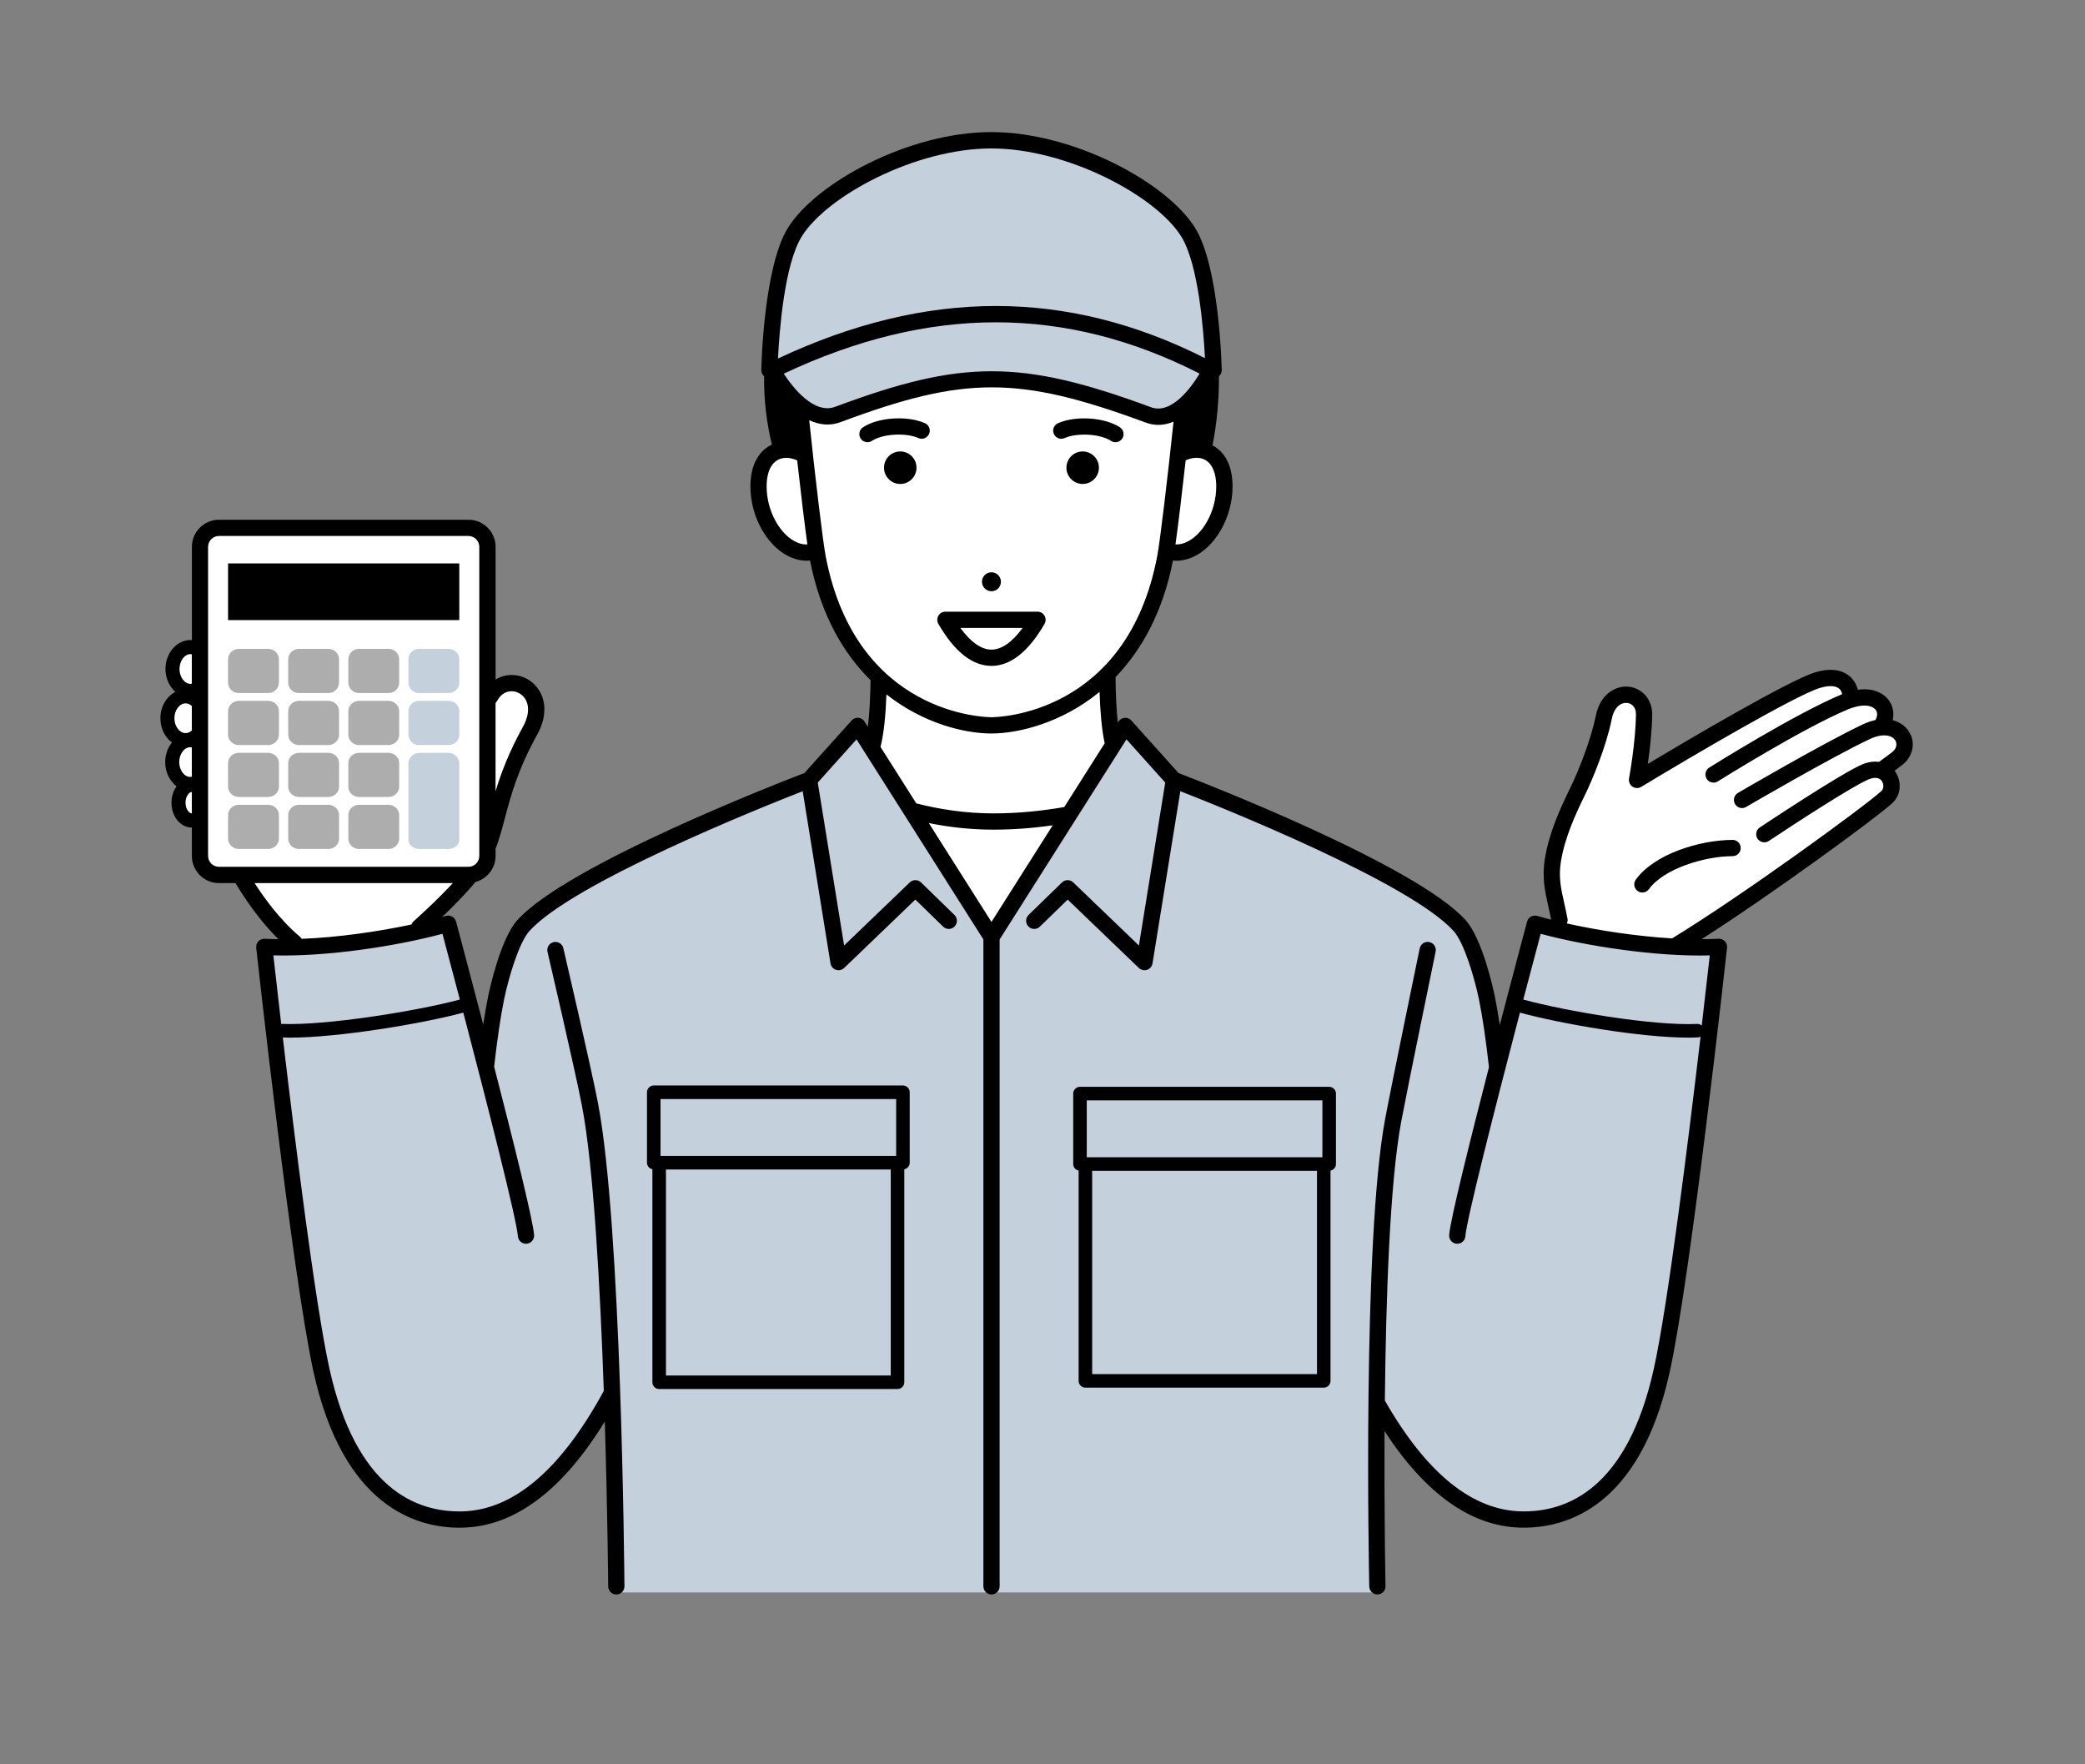 <svg width="221" height="187" viewBox="0 0 221 187" fill="none" xmlns="http://www.w3.org/2000/svg">
<rect x="0" y="0" width="221" height="187" fill="#808080" stroke="none"/>
<mask id="mask0_214_12162" style="mask-type:alpha" maskUnits="userSpaceOnUse" x="0" y="0" width="221" height="187">
<rect width="221" height="187" fill="#D9D9D9"/>
</mask>
<g mask="url(#mask0_214_12162)">
<path d="M96.588 85.913L105.089 99.322C105.089 99.322 109.316 92.657 113.325 86.331C110.949 86.762 108.222 87.075 105.3 87.075C102.027 87.075 99.067 86.574 96.588 85.913Z" fill="white"/>
<path d="M177.461 100.338C173.084 100.102 168.449 99.335 164.921 98.493C164.118 98.301 163.368 98.107 162.698 97.912C162.698 97.912 160.714 105.333 158.692 113.169C158.363 110.242 157.996 107.698 157.594 105.738C157.18 103.734 156.06 99.597 154.701 98.097C149.291 92.119 124.423 82.674 124.423 82.674L119.28 76.948C119.28 76.948 118.218 78.624 118.011 78.953C117.249 80.156 115.612 82.738 113.331 86.332C109.318 92.658 105.095 99.323 105.095 99.323L96.594 85.914L92.409 79.313L90.91 76.948L85.767 82.674C85.767 82.674 60.899 92.119 55.489 98.097C54.133 99.597 53.011 103.734 52.596 105.738C52.143 107.931 51.719 110.181 51.326 112.422C49.374 104.867 47.514 97.912 47.514 97.912C46.624 98.171 45.607 98.429 44.497 98.678C40.688 99.537 35.798 100.274 31.351 100.395C30.203 100.427 29.08 100.421 28.018 100.36C28.018 100.36 31.798 134.883 34.082 145.23C37.131 159.073 44.474 161.183 49.071 161.055C54.286 160.908 59.531 157.184 64.405 148.496L64.979 149.019L65.48 168.783H145.938V148.716C150.777 157.251 155.98 160.912 161.151 161.055C165.748 161.183 173.088 159.073 176.14 145.23C178.421 134.883 182.204 100.36 182.204 100.36C180.711 100.443 179.11 100.427 177.47 100.338H177.461Z" fill="#C4D0DB"/>
<path d="M199.274 77.116C200.665 75.498 199.369 73.124 196.128 74.18C196.307 72.804 195.344 71.256 192.61 72.102C189.242 73.146 173.515 82.664 173.515 82.664C173.515 82.664 174.22 78.923 174.268 75.738C174.306 73.146 170.686 72.641 170.003 76.015C169.451 78.738 168.102 82.083 167.209 83.915C166.083 86.219 165.027 88.6 164.606 91.148C164.204 93.583 164.88 95.204 165.314 97.579C165.314 97.582 165.155 97.962 164.925 98.492C168.453 99.335 173.088 100.101 177.464 100.337C185.095 95.712 198.154 86.168 199.982 84.499C200.872 83.685 200.553 82.076 199.353 81.677C199.985 81.234 200.578 80.8 201.105 80.388C202.661 79.169 201.755 76.784 199.277 77.116H199.274Z" fill="white"/>
<path d="M20.758 68.586H20.197C19.137 68.586 18.279 69.626 18.279 70.91C18.279 72.193 19.137 73.233 20.197 73.233L19.68 73.808C18.608 73.808 17.74 74.848 17.74 76.131C17.74 77.414 18.608 78.455 19.68 78.455H20.168C20.168 78.455 18.461 78.356 18.251 80.779C18.251 82.062 19.109 83.102 20.168 83.102L20.353 83.195C19.562 83.195 18.921 84.041 18.921 85.084C18.921 86.128 19.562 86.974 20.353 86.974H21.906V68.589H20.758V68.586Z" fill="white"/>
<path d="M44.421 98.287C44.421 98.287 49.808 93.535 51.161 90.921C52.925 87.509 52.609 83.902 56.185 77.442C58.565 73.139 53.786 70.71 52 73.762C51.607 74.432 50.568 75.607 49.467 76.906V90.988H24.506C27.674 97.221 31.237 99.934 31.237 99.934L31.342 100.391C35.789 100.27 40.679 99.532 44.488 98.674L44.421 98.284V98.287Z" fill="white"/>
<path d="M49.649 55.951H23.211C22.097 55.951 21.195 56.854 21.195 57.968V90.723C21.195 91.837 22.097 92.74 23.211 92.74H49.649C50.762 92.74 51.665 91.837 51.665 90.723V57.968C51.665 56.854 50.762 55.951 49.649 55.951Z" fill="white"/>
<path d="M29.565 72.355C29.565 72.961 29.055 73.456 28.429 73.456H25.31C24.684 73.456 24.174 72.961 24.174 72.355V69.875C24.174 69.268 24.684 68.773 25.31 68.773H28.429C29.055 68.773 29.565 69.268 29.565 69.875V72.355Z" fill="#ADADAD"/>
<path d="M35.938 72.355C35.938 72.961 35.428 73.456 34.803 73.456H31.683C31.058 73.456 30.547 72.961 30.547 72.355V69.875C30.547 69.268 31.058 68.773 31.683 68.773H34.803C35.428 68.773 35.938 69.268 35.938 69.875V72.355Z" fill="#ADADAD"/>
<path d="M42.312 72.355C42.312 72.961 41.801 73.456 41.176 73.456H38.056C37.431 73.456 36.921 72.961 36.921 72.355V69.875C36.921 69.268 37.431 68.773 38.056 68.773H41.176C41.801 68.773 42.312 69.268 42.312 69.875V72.355Z" fill="#ADADAD"/>
<path d="M48.682 72.355C48.682 72.961 48.171 73.456 47.546 73.456H44.426C43.801 73.456 43.291 72.961 43.291 72.355V69.875C43.291 69.268 43.801 68.773 44.426 68.773H47.546C48.171 68.773 48.682 69.268 48.682 69.875V72.355Z" fill="#C4D0DB"/>
<path d="M29.565 77.862C29.565 78.469 29.055 78.964 28.429 78.964H25.31C24.684 78.964 24.174 78.469 24.174 77.862V75.382C24.174 74.776 24.684 74.281 25.31 74.281H28.429C29.055 74.281 29.565 74.776 29.565 75.382V77.862Z" fill="#ADADAD"/>
<path d="M35.938 77.862C35.938 78.469 35.428 78.964 34.803 78.964H31.683C31.058 78.964 30.547 78.469 30.547 77.862V75.382C30.547 74.776 31.058 74.281 31.683 74.281H34.803C35.428 74.281 35.938 74.776 35.938 75.382V77.862Z" fill="#ADADAD"/>
<path d="M42.312 77.862C42.312 78.469 41.801 78.964 41.176 78.964H38.056C37.431 78.964 36.921 78.469 36.921 77.862V75.382C36.921 74.776 37.431 74.281 38.056 74.281H41.176C41.801 74.281 42.312 74.776 42.312 75.382V77.862Z" fill="#ADADAD"/>
<path d="M48.682 77.862C48.682 78.469 48.171 78.964 47.546 78.964H44.426C43.801 78.964 43.291 78.469 43.291 77.862V75.382C43.291 74.776 43.801 74.281 44.426 74.281H47.546C48.171 74.281 48.682 74.776 48.682 75.382V77.862Z" fill="#C4D0DB"/>
<path d="M29.565 83.372C29.565 83.979 29.055 84.473 28.429 84.473H25.31C24.684 84.473 24.174 83.979 24.174 83.372V80.892C24.174 80.286 24.684 79.791 25.31 79.791H28.429C29.055 79.791 29.565 80.286 29.565 80.892V83.372Z" fill="#ADADAD"/>
<path d="M35.938 83.372C35.938 83.979 35.428 84.473 34.803 84.473H31.683C31.058 84.473 30.547 83.979 30.547 83.372V80.892C30.547 80.286 31.058 79.791 31.683 79.791H34.803C35.428 79.791 35.938 80.286 35.938 80.892V83.372Z" fill="#ADADAD"/>
<path d="M42.312 83.372C42.312 83.979 41.801 84.473 41.176 84.473H38.056C37.431 84.473 36.921 83.979 36.921 83.372V80.892C36.921 80.286 37.431 79.791 38.056 79.791H41.176C41.801 79.791 42.312 80.286 42.312 80.892V83.372Z" fill="#ADADAD"/>
<path d="M48.682 89.004C48.682 89.541 48.171 89.981 47.546 89.981H44.426C43.801 89.981 43.291 89.541 43.291 89.004V80.894C43.291 80.358 43.801 79.793 44.426 79.793H47.546C48.171 79.793 48.682 80.358 48.682 80.894V89.004Z" fill="#C4D0DB"/>
<path d="M29.565 88.881C29.565 89.487 29.055 89.982 28.429 89.982H25.31C24.684 89.982 24.174 89.487 24.174 88.881V86.401C24.174 85.794 24.684 85.3 25.31 85.3H28.429C29.055 85.3 29.565 85.794 29.565 86.401V88.881Z" fill="#ADADAD"/>
<path d="M35.938 88.881C35.938 89.487 35.428 89.982 34.803 89.982H31.683C31.058 89.982 30.547 89.487 30.547 88.881V86.401C30.547 85.794 31.058 85.3 31.683 85.3H34.803C35.428 85.3 35.938 85.794 35.938 86.401V88.881Z" fill="#ADADAD"/>
<path d="M42.312 88.881C42.312 89.487 41.801 89.982 41.176 89.982H38.056C37.431 89.982 36.921 89.487 36.921 88.881V86.401C36.921 85.794 37.431 85.3 38.056 85.3H41.176C41.801 85.3 42.312 85.794 42.312 86.401V88.881Z" fill="#ADADAD"/>
<path d="M81.835 39.249C81.835 39.249 83.005 41.407 84.738 42.856C85.921 43.846 87.366 44.503 88.875 43.91C102.04 39.001 108.104 38.959 121.667 43.961C123.055 44.5 124.346 43.954 125.421 43.07C127.182 41.618 128.634 39.249 128.634 39.249C128.634 39.249 128.615 38.362 128.532 37.009C128.321 33.661 127.702 27.446 125.938 24.615C123.16 20.159 113.51 14.877 105.073 14.877C96.636 14.877 87.025 20.159 84.246 24.615C82.374 27.622 81.79 34.436 81.618 37.59C81.564 38.611 81.548 39.249 81.548 39.249H81.835Z" fill="#C4D0DB"/>
<path d="M128.334 48.104C127.329 47.443 125.977 47.565 124.876 48.235C125.071 46.463 125.259 44.689 125.422 43.067C124.35 43.951 123.055 44.497 121.667 43.958C108.104 38.956 102.04 38.998 88.875 43.907C87.363 44.5 85.921 43.843 84.738 42.853C84.903 44.532 85.101 46.387 85.305 48.235C84.269 47.603 83.009 47.459 82.026 47.995C81.092 48.506 80.403 49.633 80.399 51.557C80.393 55.656 83.548 59.467 86.549 58.391C86.594 58.688 86.636 58.934 86.668 59.109C87.803 65.065 90.285 69.096 93.13 71.793C93.102 74.771 92.92 77.705 92.4 79.313L96.585 85.914C99.064 86.572 102.027 87.076 105.297 87.076C108.218 87.076 110.946 86.763 113.322 86.332C115.6 82.738 117.239 80.156 118.002 78.953C117.546 77.223 117.393 74.347 117.373 71.471C120.078 68.777 122.41 64.835 123.504 59.109C123.539 58.934 123.578 58.688 123.622 58.391C126.624 59.47 129.779 55.659 129.773 51.561C129.773 49.761 129.166 48.659 128.324 48.107L128.334 48.104Z" fill="white"/>
<path d="M202.53 77.916C202.192 77.111 201.497 76.556 200.616 76.333C200.776 75.634 200.664 74.909 200.266 74.312C199.739 73.517 198.607 72.866 196.919 73.106C196.779 72.537 196.476 72.033 196.042 71.666C195.436 71.156 194.304 70.674 192.355 71.277C189.538 72.151 178.778 78.503 174.66 80.964C174.864 79.563 175.097 77.577 175.126 75.745C175.148 74.188 174.109 72.946 172.648 72.787C171.292 72.64 169.62 73.533 169.155 75.838C168.651 78.321 167.391 81.567 166.43 83.53C165.371 85.697 164.207 88.238 163.751 91.002C163.422 93 163.764 94.513 164.124 96.115C164.223 96.549 164.322 96.999 164.414 97.475C163.901 97.344 163.4 97.213 162.934 97.076C162.711 97.012 162.472 97.041 162.271 97.153C162.07 97.268 161.923 97.456 161.863 97.679C161.735 98.161 160.472 102.885 158.969 108.643C158.797 107.51 158.618 106.466 158.433 105.557C158.306 104.944 157.145 99.511 155.336 97.51C150.047 91.666 127.444 82.904 124.92 81.937L119.919 76.365C119.74 76.163 119.482 76.058 119.207 76.08C118.939 76.103 118.697 76.25 118.553 76.476L118.48 76.594C118.333 75.225 118.26 73.549 118.241 71.768C120.952 68.963 123.239 64.973 124.327 59.413C124.442 59.422 124.557 59.435 124.672 59.435C125.182 59.435 125.699 59.336 126.219 59.132C128.748 58.146 130.649 54.884 130.646 51.548C130.643 49.161 129.686 47.817 128.519 47.204C128.991 44.801 129.211 42.365 129.204 39.879C129.393 39.713 129.504 39.477 129.498 39.222C129.488 38.778 129.246 28.28 126.672 24.147C123.689 19.359 113.82 14 105.076 14C96.333 14 86.504 19.356 83.519 24.147C80.945 28.28 80.702 38.775 80.692 39.218C80.686 39.477 80.801 39.716 80.992 39.882C80.957 42.362 81.257 44.807 81.815 47.124C80.581 47.699 79.547 49.059 79.541 51.545C79.535 54.884 81.439 58.142 83.969 59.129C84.489 59.33 85.005 59.432 85.516 59.432C85.63 59.432 85.745 59.413 85.86 59.403C86.993 65.19 89.42 69.275 92.275 72.097C92.246 73.951 92.16 75.672 91.988 77.032L91.634 76.473C91.49 76.246 91.248 76.1 90.98 76.077C90.709 76.052 90.447 76.16 90.269 76.361L85.264 81.934C82.737 82.901 60.137 91.663 54.848 97.507C53.039 99.508 51.878 104.941 51.751 105.553C51.566 106.45 51.387 107.469 51.218 108.586C49.722 102.853 48.468 98.158 48.341 97.679C48.28 97.456 48.133 97.264 47.932 97.153C47.731 97.041 47.492 97.012 47.269 97.076C47.145 97.111 47.011 97.146 46.88 97.185C47.964 96.144 49.317 94.781 50.398 93.482C51.62 93.15 52.529 92.043 52.529 90.715V89.965C52.925 88.937 53.205 87.884 53.515 86.719C54.15 84.322 54.867 81.605 56.944 77.855C58.472 75.094 57.477 72.876 55.91 71.982C54.934 71.427 53.623 71.357 52.532 72.017V57.964C52.532 56.377 51.243 55.088 49.655 55.088H23.214C21.628 55.088 20.34 56.377 20.34 57.964V67.849C20.295 67.846 20.25 67.836 20.203 67.836C18.735 67.836 17.539 69.212 17.539 70.906C17.539 71.896 17.954 72.77 18.589 73.332C17.654 73.814 17 74.883 17 76.128C17 77.204 17.488 78.149 18.225 78.698C17.785 79.247 17.51 79.971 17.51 80.776C17.51 81.848 17.992 82.793 18.719 83.342C18.384 83.805 18.177 84.405 18.177 85.081C18.177 86.553 19.125 87.702 20.337 87.715V90.721C20.337 92.308 21.625 93.6 23.211 93.6H24.959C26.701 96.517 28.413 98.458 29.517 99.546C29.02 99.54 28.532 99.527 28.059 99.499C27.807 99.489 27.562 99.582 27.386 99.767C27.214 99.952 27.128 100.201 27.157 100.453C27.195 100.798 30.968 135.141 33.233 145.416C36.372 159.654 44.098 161.921 48.695 161.921C48.829 161.921 48.959 161.921 49.087 161.914C54.577 161.761 59.617 157.969 64.105 150.67C64.399 160.267 64.466 167.972 64.466 168.145C64.469 168.617 64.855 169 65.327 169H65.333C65.808 168.997 66.191 168.607 66.188 168.132C66.175 166.571 65.863 129.789 63.375 116.872C62.654 113.118 59.741 100.629 59.713 100.501C59.604 100.038 59.142 99.751 58.679 99.856C58.217 99.965 57.926 100.427 58.035 100.89C58.063 101.015 60.969 113.476 61.684 117.194C62.915 123.597 63.611 136.3 64 147.423C59.483 155.735 54.453 160.037 49.039 160.191C44.136 160.318 37.731 157.81 34.914 145.042C33.428 138.295 31.272 120.979 29.977 109.965C30.216 109.971 30.452 109.98 30.71 109.98C35.881 109.98 44.79 108.496 49.109 107.328C51.767 117.478 54.765 129.259 54.893 131.024C54.928 131.5 55.343 131.857 55.815 131.822C56.29 131.787 56.644 131.375 56.612 130.9C56.497 129.31 54.421 120.979 52.376 113.054C52.695 110.242 53.046 107.794 53.435 105.911C53.894 103.689 54.988 99.926 56.121 98.672C60.73 93.578 80.434 85.678 85.082 83.859L88.029 102.11C88.08 102.426 88.304 102.687 88.607 102.789C88.696 102.818 88.788 102.834 88.881 102.834C89.101 102.834 89.315 102.751 89.478 102.595L97.022 95.346L99.966 98.212C100.307 98.544 100.853 98.538 101.184 98.196C101.516 97.855 101.51 97.309 101.168 96.977L97.628 93.53C97.296 93.208 96.766 93.204 96.431 93.527L89.471 100.214L86.68 82.943L90.789 78.366L104.234 99.569V168.135C104.234 168.611 104.62 168.997 105.095 168.997C105.571 168.997 105.956 168.611 105.956 168.135V99.569L119.402 78.366L123.51 82.943L120.719 100.214L113.759 93.527C113.424 93.204 112.894 93.208 112.563 93.53L109.022 96.977C108.681 97.309 108.674 97.855 109.006 98.196C109.338 98.538 109.883 98.544 110.225 98.212L113.169 95.346L120.713 102.595C120.876 102.751 121.089 102.834 121.309 102.834C121.402 102.834 121.494 102.818 121.584 102.789C121.887 102.687 122.11 102.426 122.161 102.11L125.109 83.859C129.756 85.675 149.457 93.578 154.07 98.672C155.205 99.926 156.299 103.686 156.759 105.911C157.151 107.81 157.505 110.271 157.824 113.108C155.786 121.018 153.719 129.313 153.604 130.9C153.569 131.375 153.926 131.787 154.401 131.822C154.87 131.86 155.288 131.5 155.323 131.024C155.454 129.259 158.449 117.478 161.106 107.328C165.403 108.5 173.85 109.977 178.944 109.977C179.302 109.977 179.643 109.971 179.965 109.955C180.067 109.949 180.163 109.923 180.252 109.878C178.957 120.89 176.794 138.276 175.305 145.039C172.488 157.806 166.076 160.318 161.18 160.187C155.993 160.041 151.157 156.089 146.787 148.445C146.899 137.717 147.313 125.346 148.516 118.911C149.215 115.18 152.14 101.008 152.168 100.868C152.264 100.402 151.964 99.945 151.499 99.85C151.033 99.751 150.577 100.054 150.481 100.52C150.452 100.664 147.521 114.848 146.819 118.595C144.401 131.528 145.103 166.664 145.135 168.154C145.144 168.623 145.527 168.997 145.996 168.997H146.015C146.49 168.987 146.867 168.591 146.857 168.116C146.854 167.956 146.711 160.759 146.758 151.691C151.084 158.32 155.904 161.764 161.129 161.911C161.256 161.914 161.387 161.917 161.521 161.917C166.118 161.917 173.844 159.651 176.983 145.413C179.247 135.138 183.021 100.794 183.059 100.45C183.088 100.198 183.002 99.949 182.83 99.764C182.654 99.578 182.409 99.489 182.157 99.495C181.579 99.527 180.976 99.54 180.364 99.543C188.128 94.57 198.884 86.674 200.572 85.129C201.219 84.535 201.494 83.648 201.302 82.748C201.219 82.352 201.05 81.992 200.817 81.688C201.114 81.468 201.392 81.261 201.647 81.06C202.645 80.275 203.009 79.01 202.543 77.909L202.53 77.916ZM52.526 74.532C52.609 74.414 52.682 74.303 52.743 74.201C53.355 73.154 54.37 73.096 55.052 73.486C55.939 73.99 56.398 75.282 55.432 77.028C53.936 79.732 53.106 81.96 52.526 83.865V74.536V74.532ZM20.333 86.218C20.015 86.198 19.664 85.72 19.664 85.078C19.664 84.437 20.011 83.958 20.333 83.939V86.218ZM20.333 82.317C20.279 82.33 20.225 82.349 20.168 82.349C19.533 82.349 18.997 81.628 18.997 80.772C18.997 79.917 19.533 79.196 20.168 79.196C20.225 79.196 20.279 79.212 20.333 79.221V82.317ZM20.333 77.421C20.145 77.593 19.922 77.702 19.68 77.702C19.032 77.702 18.486 76.981 18.486 76.125C18.486 75.27 19.032 74.548 19.68 74.548C19.922 74.548 20.142 74.657 20.333 74.829V77.421ZM20.333 72.458C20.289 72.467 20.244 72.483 20.196 72.483C19.561 72.483 19.026 71.762 19.026 70.906C19.026 70.051 19.561 69.33 20.196 69.33C20.244 69.33 20.289 69.349 20.333 69.355V72.458ZM23.207 91.873C22.573 91.873 22.056 91.356 22.056 90.718V57.961C22.056 57.325 22.573 56.808 23.207 56.808H49.648C50.283 56.808 50.803 57.325 50.803 57.961V90.718C50.803 91.353 50.286 91.873 49.648 91.873H23.207ZM26.988 93.597H48.003C46.105 95.643 43.884 97.609 43.849 97.641C43.741 97.737 43.664 97.855 43.617 97.986C40.06 98.749 35.833 99.352 31.977 99.508C31.919 99.409 31.849 99.32 31.756 99.25C31.724 99.224 29.466 97.466 26.988 93.6V93.597ZM29.804 108.525C29.418 105.206 29.125 102.601 28.975 101.261C34.685 101.411 41.986 100.29 46.899 98.972C47.447 101.031 48.079 103.418 48.743 105.94C44.219 107.162 34.477 108.729 29.804 108.522V108.525ZM128.917 51.558C128.921 54.178 127.46 56.805 125.587 57.533C125.252 57.664 124.92 57.715 124.595 57.702C124.879 55.678 125.287 52.295 125.676 48.791C126.113 48.593 126.573 48.49 126.997 48.526C128.212 48.625 128.914 49.729 128.917 51.555V51.558ZM127.137 39.627C126.254 41.073 124.148 44 121.963 43.148C115.092 40.613 110.097 39.349 105.13 39.349C100.164 39.349 95.27 40.6 88.562 43.103C86.3 43.987 84.032 41.066 83.072 39.608C98.47 32.356 112.898 32.346 127.118 39.579C127.115 39.592 127.115 39.605 127.109 39.614C127.118 39.617 127.128 39.62 127.137 39.624V39.627ZM84.977 25.066C87.666 20.751 97.031 15.733 105.073 15.733C113.115 15.733 122.515 20.751 125.207 25.066C127.035 28.002 127.574 35.037 127.721 37.958C113.092 30.578 98.263 30.591 82.463 37.999C82.606 35.104 83.142 28.015 84.98 25.069L84.977 25.066ZM84.591 57.536C82.718 56.805 81.257 54.181 81.26 51.561C81.26 49.735 81.962 48.631 83.181 48.532C83.241 48.526 83.299 48.526 83.359 48.526C83.733 48.526 84.125 48.628 84.498 48.8C84.887 52.302 85.296 55.682 85.579 57.705C85.254 57.718 84.925 57.67 84.591 57.539V57.536ZM87.516 58.944C87.219 57.389 86.38 50.364 85.774 44.536C86.811 45.024 87.966 45.187 89.174 44.712C102.282 39.825 107.998 39.834 121.354 44.756C121.852 44.951 122.333 45.034 122.799 45.034C123.354 45.034 123.884 44.9 124.388 44.692C123.782 50.489 122.955 57.399 122.662 58.941C119.44 75.822 105.673 76.017 105.089 76.017C104.505 76.017 90.737 75.822 87.516 58.941V58.944ZM105.089 97.711L98.448 87.236C100.508 87.654 102.811 87.935 105.303 87.935C107.542 87.935 109.644 87.75 111.58 87.478L105.092 97.714L105.089 97.711ZM112.808 85.538C110.559 85.93 108.014 86.211 105.299 86.211C102.253 86.211 99.481 85.755 97.124 85.151L93.328 79.164C93.691 77.763 93.88 75.755 93.956 73.597C97.876 76.687 102.247 77.743 105.089 77.743C107.931 77.743 112.544 76.626 116.547 73.335C116.614 75.401 116.777 77.344 117.092 78.781L112.808 85.538ZM180.377 108.697C180.243 108.586 180.07 108.515 179.885 108.525C175.27 108.748 166 107.181 161.461 105.943C162.124 103.418 162.756 101.034 163.304 98.975C168.217 100.29 175.522 101.411 181.228 101.264C181.075 102.627 180.775 105.298 180.377 108.701V108.697ZM200.569 79.71C200.16 80.032 199.685 80.383 199.162 80.753C198.607 80.677 198.007 80.763 197.392 81.018C195.203 81.931 186.881 87.466 186.53 87.702C186.134 87.967 186.026 88.5 186.291 88.895C186.457 89.144 186.731 89.278 187.008 89.278C187.171 89.278 187.337 89.231 187.484 89.135C190.428 87.175 196.425 83.287 198.055 82.608C198.444 82.445 198.792 82.403 199.06 82.483C199.066 82.483 199.073 82.49 199.079 82.493C199.462 82.62 199.573 82.968 199.605 83.112C199.669 83.406 199.589 83.683 199.398 83.859C197.615 85.49 184.795 94.842 177.235 99.46C173.471 99.237 169.442 98.624 166.083 97.877C166.178 97.596 166.175 97.52 166.156 97.421C166.048 96.821 165.923 96.269 165.805 95.739C165.454 94.181 165.177 92.952 165.454 91.286C165.872 88.755 166.976 86.348 167.981 84.293C168.756 82.707 170.233 79.212 170.845 76.186C171.116 74.845 171.892 74.44 172.466 74.504C172.906 74.552 173.416 74.9 173.407 75.723C173.359 78.793 172.676 82.467 172.67 82.502C172.606 82.838 172.746 83.176 173.027 83.371C173.305 83.565 173.671 83.575 173.965 83.399C179.372 80.128 190.284 73.725 192.871 72.924C193.812 72.633 194.546 72.656 194.939 72.984C195.104 73.125 195.21 73.332 195.257 73.575C190.272 75.653 181.538 81.127 181.168 81.36C180.766 81.612 180.645 82.145 180.897 82.547C181.059 82.809 181.34 82.949 181.627 82.949C181.783 82.949 181.943 82.908 182.083 82.818C182.173 82.761 191.079 77.178 195.931 75.161C196.1 75.091 196.259 75.043 196.422 74.989C197.778 74.555 198.572 74.868 198.837 75.266C199.031 75.56 198.999 75.95 198.782 76.317C198.352 76.409 197.908 76.562 197.455 76.776C193.318 78.723 184.584 83.824 184.214 84.041C183.803 84.28 183.665 84.81 183.905 85.219C184.064 85.493 184.351 85.646 184.648 85.646C184.795 85.646 184.945 85.608 185.082 85.528C185.171 85.474 194.119 80.252 198.189 78.334C198.6 78.139 198.993 78.018 199.353 77.964C199.366 77.964 199.379 77.964 199.392 77.964C200.291 77.846 200.789 78.203 200.945 78.58C201.073 78.883 201.041 79.336 200.572 79.706L200.569 79.71Z" fill="black"/>
<path d="M183.646 89.02H183.643C180.134 89.037 175.349 90.517 173.388 93.231C173.107 93.617 173.196 94.156 173.579 94.434C173.732 94.546 173.908 94.597 174.083 94.597C174.348 94.597 174.612 94.472 174.782 94.239C176.332 92.097 180.59 90.757 183.649 90.744C184.125 90.744 184.508 90.355 184.508 89.879C184.508 89.403 184.122 89.02 183.646 89.02Z" fill="black"/>
<path d="M140.886 115.191H114.474C114.078 115.191 113.756 115.514 113.756 115.91V123.378C113.756 123.723 114.005 123.998 114.33 124.068V146.359C114.33 146.755 114.652 147.077 115.048 147.077H140.312C140.707 147.077 141.029 146.755 141.029 146.359V124.068C141.355 124.001 141.604 123.723 141.604 123.378V115.91C141.604 115.514 141.281 115.191 140.886 115.191ZM139.594 145.641H115.765V124.097H139.594V145.641ZM140.168 122.66H115.191V116.628H140.168V122.66Z" fill="black"/>
<path d="M95.707 115.05H69.295C68.899 115.05 68.577 115.372 68.577 115.768V123.237C68.577 123.581 68.826 123.856 69.151 123.926V146.505C69.151 146.901 69.474 147.223 69.869 147.223H95.133C95.528 147.223 95.851 146.901 95.851 146.505V123.926C96.176 123.859 96.425 123.581 96.425 123.237V115.768C96.425 115.372 96.103 115.05 95.707 115.05ZM94.415 145.787H70.587V123.955H94.415V145.787ZM94.989 122.519H70.013V116.486H94.989V122.519Z" fill="black"/>
<path d="M48.682 59.717H24.174V65.724H48.682V59.717Z" fill="black"/>
<path d="M105.089 70.577C107.111 70.577 109.006 69.08 110.716 66.125C110.869 65.86 110.872 65.528 110.716 65.263C110.563 64.995 110.279 64.832 109.969 64.832H100.208C99.899 64.832 99.615 64.995 99.462 65.263C99.309 65.531 99.309 65.86 99.462 66.125C101.172 69.077 103.063 70.577 105.086 70.577H105.089ZM108.39 66.556C107.29 68.065 106.164 68.854 105.092 68.854C104.02 68.854 102.894 68.065 101.794 66.556H108.394H108.39Z" fill="black"/>
<path d="M105.089 62.667C105.644 62.667 106.094 62.217 106.094 61.662C106.094 61.106 105.644 60.656 105.089 60.656C104.534 60.656 104.084 61.106 104.084 61.662C104.084 62.217 104.534 62.667 105.089 62.667Z" fill="black"/>
<path d="M95.424 51.295C96.375 51.295 97.146 50.523 97.146 49.571C97.146 48.619 96.375 47.848 95.424 47.848C94.472 47.848 93.701 48.619 93.701 49.571C93.701 50.523 94.472 51.295 95.424 51.295Z" fill="black"/>
<path d="M114.757 51.295C115.709 51.295 116.48 50.523 116.48 49.571C116.48 48.619 115.709 47.848 114.757 47.848C113.806 47.848 113.035 48.619 113.035 49.571C113.035 50.523 113.806 51.295 114.757 51.295Z" fill="black"/>
<path d="M97.344 46.431C97.781 46.623 98.288 46.425 98.48 45.987C98.671 45.553 98.473 45.043 98.036 44.851C96.148 44.021 93.082 44.226 91.475 45.288C91.079 45.55 90.967 46.087 91.229 46.482C91.395 46.734 91.669 46.868 91.95 46.868C92.112 46.868 92.278 46.824 92.425 46.725C93.554 45.981 95.991 45.831 97.344 46.428V46.431Z" fill="black"/>
<path d="M112.837 46.431C114.193 45.837 116.627 45.984 117.756 46.728C117.903 46.824 118.065 46.871 118.231 46.871C118.512 46.871 118.786 46.734 118.952 46.485C119.214 46.089 119.105 45.553 118.707 45.291C117.099 44.232 114.033 44.024 112.145 44.854C111.708 45.046 111.51 45.553 111.702 45.99C111.893 46.425 112.4 46.626 112.837 46.434V46.431Z" fill="black"/>
</g>
</svg>
